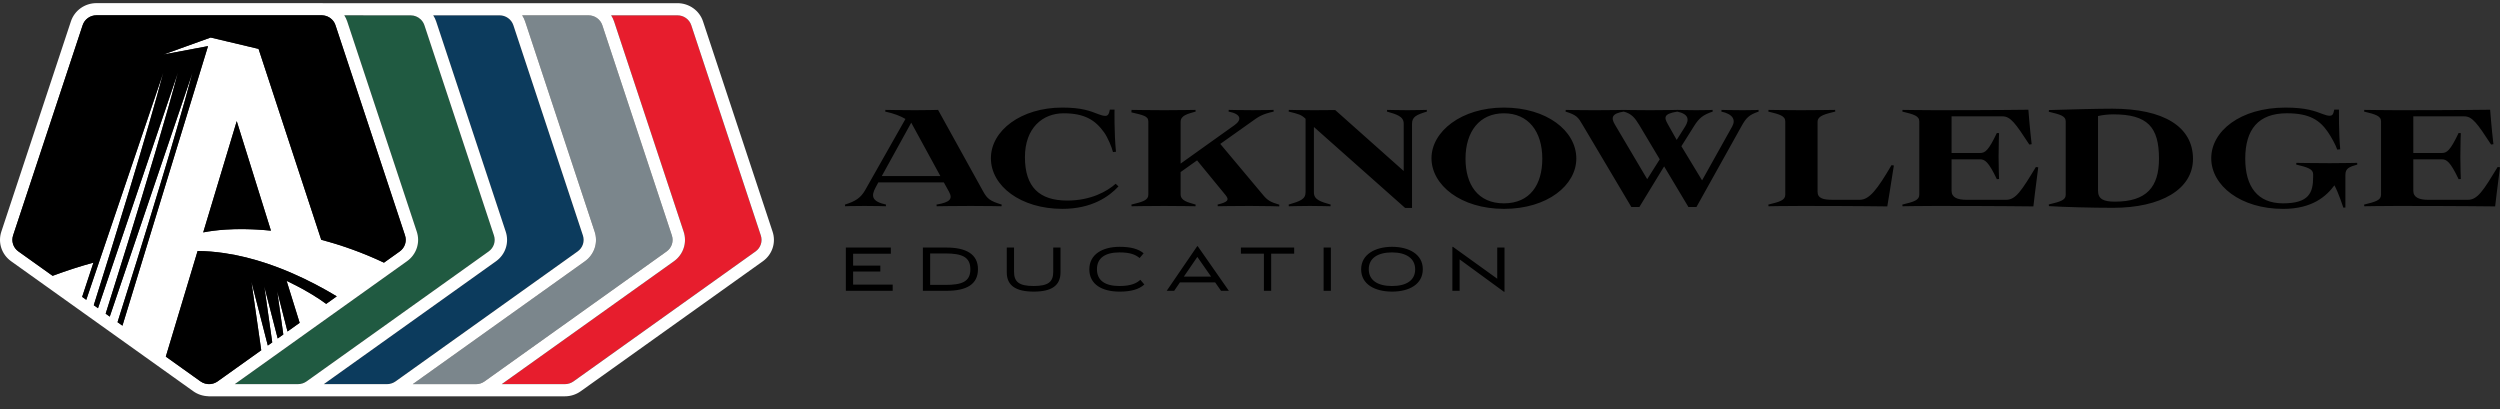 <svg width="220" height="36" viewBox="0 0 220 36" fill="none" xmlns="http://www.w3.org/2000/svg">
<rect x="0" y="0" width="220" height="36" fill="#333333" stroke="none"/>
<g clip-path="url(#clip0_2981_24308)">
<g clip-path="url(#clip1_2981_24308)">
<path d="M60.161 20.392C60.48 21.354 60.133 22.399 59.301 22.993L44.15 33.805H49.701C49.969 33.806 50.235 33.727 50.462 33.565L54.302 30.824L54.881 30.41L55.271 30.132C55.43 30.018 55.591 29.904 55.75 29.79L56.245 29.438C56.368 29.35 56.491 29.263 56.614 29.175L57.683 28.412C58.461 27.856 59.239 27.301 60.017 26.745L60.949 26.081C62.332 25.093 63.716 24.106 65.1 23.118L66.487 22.127C66.706 21.971 66.868 21.751 66.952 21.499C67.036 21.246 67.036 20.974 66.953 20.722L60.833 2.217C60.749 1.964 60.586 1.744 60.368 1.588C60.149 1.432 59.885 1.348 59.615 1.348H53.779C53.888 1.513 53.976 1.693 54.039 1.886L60.161 20.392Z" fill="#E71D2D"/>
<path d="M42.634 33.565L46.474 30.824L47.053 30.41L47.442 30.132C47.602 30.018 47.763 29.904 47.922 29.79L48.417 29.438C48.539 29.35 48.663 29.263 48.785 29.175L49.854 28.412C50.633 27.856 51.411 27.301 52.189 26.745L53.12 26.081C54.503 25.093 55.888 24.106 57.271 23.118L58.659 22.127C58.877 21.971 59.04 21.751 59.124 21.499C59.207 21.246 59.208 20.974 59.125 20.722L53.004 2.217C52.921 1.964 52.758 1.744 52.539 1.588C52.321 1.432 52.057 1.348 51.787 1.348H45.951C46.059 1.513 46.147 1.693 46.211 1.886L52.333 20.39C52.651 21.352 52.305 22.398 51.473 22.992L36.322 33.803H41.873C42.139 33.806 42.407 33.726 42.634 33.565Z" fill="#7B868C"/>
<path d="M51.298 20.722L45.176 2.217C45.092 1.964 44.93 1.744 44.711 1.588C44.492 1.432 44.229 1.348 43.958 1.348H38.123C38.231 1.513 38.319 1.693 38.383 1.886L38.427 2.022L44.504 20.39C44.823 21.352 44.477 22.398 43.644 22.992L28.993 33.446L28.493 33.803H34.044C34.312 33.805 34.578 33.726 34.806 33.563L38.645 30.822L39.224 30.409L39.614 30.131C39.773 30.017 39.934 29.903 40.094 29.789L40.589 29.436C40.711 29.348 40.835 29.262 40.957 29.173L42.026 28.411C42.804 27.856 43.582 27.3 44.361 26.744L45.292 26.08C46.675 25.092 48.06 24.104 49.443 23.116L50.831 22.126C51.05 21.971 51.214 21.751 51.297 21.499C51.382 21.246 51.382 20.974 51.298 20.722Z" fill="#0C3B5D"/>
<path d="M43.469 20.722L37.502 2.685L37.347 2.218C37.283 2.024 37.171 1.849 37.023 1.706C36.784 1.477 36.463 1.349 36.13 1.349H30.297C30.404 1.513 30.491 1.691 30.554 1.884L30.6 2.024L31.742 5.475L32.096 6.543L36.678 20.389C36.996 21.351 36.65 22.396 35.817 22.99L27.372 29.017L26.446 29.678L21.163 33.448L20.66 33.806H26.217C26.485 33.808 26.751 33.729 26.979 33.566L27.588 33.132L28.513 32.471L30.819 30.827L31.397 30.413L31.787 30.135C31.946 30.021 32.107 29.907 32.267 29.793L32.762 29.441C32.884 29.353 33.008 29.266 33.13 29.178L34.199 28.415C34.977 27.86 35.755 27.304 36.534 26.748L37.465 26.084C38.848 25.096 40.233 24.109 41.616 23.121L43.004 22.13C43.222 21.974 43.385 21.753 43.469 21.5C43.553 21.247 43.553 20.975 43.469 20.722Z" fill="#205A41"/>
<path d="M67.989 20.392L61.867 1.887C61.714 1.419 61.413 1.012 61.008 0.723C60.603 0.434 60.115 0.279 59.615 0.279H28.413C28.375 0.278 28.338 0.275 28.301 0.275H8.492C7.463 0.275 6.556 0.921 6.239 1.883L0.117 20.387C-0.201 21.349 0.145 22.395 0.978 22.989L17.004 34.426C17.394 34.705 17.861 34.859 18.342 34.869C18.342 34.87 18.342 34.873 18.341 34.875H49.709C50.211 34.875 50.693 34.721 51.101 34.431L67.128 22.994C67.533 22.705 67.835 22.298 67.99 21.831C68.145 21.363 68.145 20.859 67.989 20.392ZM39.804 1.348H43.958C44.512 1.348 45.004 1.699 45.176 2.217L51.297 20.722C51.381 20.974 51.381 21.246 51.297 21.499C51.214 21.751 51.051 21.971 50.832 22.127L49.444 23.118C48.061 24.106 46.676 25.093 45.293 26.081L44.362 26.745C43.584 27.301 42.805 27.856 42.027 28.412L40.958 29.175C40.836 29.263 40.712 29.35 40.59 29.438L40.095 29.79C39.935 29.904 39.775 30.018 39.615 30.132L39.225 30.41L38.647 30.824L34.807 33.565C34.586 33.722 34.319 33.806 34.046 33.805H28.495L28.994 33.448L43.645 22.994C44.051 22.705 44.353 22.298 44.507 21.83C44.662 21.363 44.661 20.859 44.506 20.392L38.427 2.024L38.382 1.887C38.319 1.694 38.229 1.513 38.122 1.349H39.804V1.348ZM31.976 1.348H36.13C36.471 1.348 36.789 1.481 37.022 1.705C37.168 1.845 37.281 2.018 37.347 2.217L37.502 2.683L43.469 20.722C43.553 20.974 43.553 21.246 43.469 21.499C43.385 21.751 43.222 21.971 43.003 22.127L41.616 23.118C40.231 24.106 38.848 25.093 37.465 26.081L36.533 26.745C35.755 27.301 34.977 27.856 34.199 28.412L33.13 29.175C33.008 29.263 32.884 29.35 32.761 29.438L32.266 29.79C32.107 29.904 31.946 30.018 31.787 30.132L31.397 30.41L30.818 30.824L28.513 32.468L27.588 33.129L26.978 33.563C26.757 33.721 26.491 33.805 26.217 33.803H20.66L21.163 33.445L26.446 29.675L27.371 29.014L35.817 22.987C36.222 22.699 36.524 22.292 36.679 21.824C36.834 21.357 36.833 20.853 36.677 20.386L32.096 6.54L31.742 5.472L30.6 2.021L30.554 1.881C30.49 1.69 30.402 1.51 30.297 1.346H31.976V1.348ZM10.775 28.658L10.344 28.35C11.188 25.694 12.706 20.863 14.136 16.128C14.32 15.516 14.504 14.905 14.685 14.302C14.8 13.917 14.912 13.536 15.025 13.159C15.196 12.582 15.363 12.015 15.524 11.46C16.082 9.541 16.577 7.784 16.942 6.379L15.121 11.747L13.888 15.385L9.658 27.862L9.298 27.605C10.344 24.306 12.112 18.645 13.611 13.589C13.65 13.457 13.69 13.325 13.729 13.194C14.495 10.605 15.183 8.198 15.657 6.38L8.623 27.123L8.251 26.858C9.934 21.53 13.023 11.554 14.373 6.38L7.59 26.385L7.228 26.127L8.221 23.115C7.137 23.402 5.882 23.806 4.629 24.273L1.617 22.124C1.398 21.968 1.235 21.748 1.152 21.496C1.068 21.243 1.068 20.971 1.151 20.719L7.274 2.212C7.358 1.96 7.521 1.74 7.739 1.583C7.958 1.427 8.221 1.343 8.492 1.343H28.303C28.637 1.344 28.959 1.472 29.198 1.702C29.346 1.843 29.457 2.018 29.52 2.211L29.677 2.682L30.818 6.133L31.173 7.201L35.644 20.716C35.727 20.968 35.727 21.24 35.644 21.493C35.56 21.745 35.397 21.965 35.178 22.121L33.79 23.112C31.946 22.237 30.032 21.559 28.27 21.1L25.12 11.519L24.769 10.448L24.566 9.831L23.635 6.993L23.284 5.923L22.752 4.302L19.845 3.612H19.843L18.537 3.302L14.399 4.791L18.305 4.057L16.183 10.989L15.664 12.68L14.929 15.08L14.379 16.877L10.775 28.658ZM23.327 20.251C22.703 20.198 22.077 20.168 21.451 20.161C20.889 20.155 20.357 20.17 19.855 20.202C19.843 20.204 19.831 20.204 19.818 20.204C19.102 20.251 18.452 20.336 17.883 20.448L20.321 12.36L20.833 10.658L21.596 13.101L22.623 16.391L23.842 20.296L23.327 20.251ZM17.645 33.56L14.591 31.381L16.778 24.118L17.323 22.307L17.389 22.085C18.166 22.092 18.938 22.158 19.701 22.269C19.719 22.272 19.736 22.275 19.755 22.276C20.07 22.323 20.385 22.378 20.697 22.439C21.978 22.693 23.224 23.066 24.405 23.513C24.856 23.683 25.297 23.863 25.728 24.051C27.167 24.677 28.488 25.387 29.636 26.077L28.705 26.741C27.967 26.198 27.073 25.656 26.09 25.145C25.807 24.998 25.516 24.853 25.221 24.712L26.37 28.408L26.092 28.607L25.301 29.17L24.393 25.628L24.933 29.433L24.438 29.786L23.259 25.21L23.958 30.129L23.569 30.407L22.125 24.793L22.99 30.821L20.685 32.466L19.759 33.127L19.246 33.493L19.15 33.562C19.131 33.575 19.113 33.586 19.094 33.598C18.919 33.71 18.719 33.778 18.511 33.796C18.209 33.822 17.9 33.743 17.645 33.56ZM36.32 33.805L51.471 22.994C51.876 22.705 52.178 22.298 52.333 21.83C52.487 21.363 52.487 20.859 52.331 20.392L46.211 1.887C46.147 1.694 46.057 1.513 45.951 1.349H51.786C52.34 1.349 52.832 1.7 53.004 2.218L59.126 20.723C59.209 20.976 59.209 21.248 59.126 21.5C59.042 21.753 58.879 21.973 58.66 22.129L57.273 23.12C55.889 24.107 54.505 25.095 53.122 26.083L52.19 26.747C51.412 27.303 50.634 27.858 49.856 28.414L48.786 29.176C48.664 29.265 48.541 29.351 48.418 29.439L47.923 29.792C47.764 29.906 47.603 30.02 47.444 30.134L47.054 30.412L46.475 30.825L42.635 33.566C42.414 33.724 42.147 33.808 41.874 33.806H36.32V33.805ZM66.489 22.127L65.101 23.118C63.718 24.106 62.333 25.093 60.95 26.081L60.019 26.745C59.24 27.301 58.462 27.856 57.684 28.412L56.615 29.175C56.493 29.263 56.369 29.35 56.247 29.438L55.752 29.79C55.592 29.904 55.431 30.018 55.272 30.132L54.882 30.41L54.304 30.824L50.464 33.565C50.242 33.722 49.976 33.806 49.702 33.805H44.151L59.302 22.994C59.708 22.705 60.01 22.298 60.164 21.83C60.319 21.363 60.318 20.859 60.163 20.392L54.039 1.887C53.976 1.694 53.886 1.513 53.779 1.349H59.615C60.169 1.349 60.661 1.7 60.832 2.218L66.954 20.723C67.124 21.24 66.937 21.808 66.489 22.127Z" fill="white"/>
<path d="M24.406 23.515C23.222 23.069 21.978 22.694 20.697 22.44C20.385 22.378 20.071 22.325 19.755 22.278C19.736 22.275 19.72 22.272 19.701 22.27C18.938 22.159 18.166 22.094 17.39 22.086L17.323 22.308L16.778 24.119L14.591 31.383L17.645 33.562C17.895 33.74 18.202 33.823 18.51 33.796C18.714 33.778 18.913 33.712 19.093 33.598C19.111 33.586 19.13 33.575 19.149 33.562L19.244 33.493L19.758 33.127L20.683 32.466L22.989 30.821L22.124 24.793L23.567 30.407L23.957 30.129L23.258 25.21L24.437 29.786L24.932 29.433L24.392 25.628L25.3 29.17L26.09 28.607L26.369 28.408L25.22 24.712C25.517 24.853 25.806 24.998 26.089 25.145C27.071 25.656 27.966 26.198 28.704 26.741L29.635 26.077C28.487 25.387 27.166 24.677 25.727 24.051C25.297 23.864 24.856 23.683 24.406 23.515ZM19.854 20.204C20.354 20.172 20.888 20.157 21.449 20.163C22.249 20.171 23.047 20.218 23.843 20.301L22.623 16.396L21.596 13.106L20.833 10.662L20.321 12.364L17.883 20.453C18.452 20.34 19.102 20.257 19.819 20.208C19.831 20.204 19.843 20.204 19.854 20.204Z" fill="black"/>
<path d="M35.641 20.717L31.17 7.202L30.816 6.134L29.674 2.683L29.517 2.212C29.454 2.019 29.343 1.845 29.196 1.703C28.982 1.498 28.703 1.373 28.405 1.349C28.369 1.346 28.335 1.345 28.3 1.345H8.492C7.937 1.345 7.446 1.696 7.275 2.214L1.153 20.717C1.069 20.97 1.069 21.242 1.153 21.494C1.236 21.747 1.399 21.967 1.618 22.123L4.631 24.271C5.884 23.806 7.138 23.401 8.223 23.113L7.23 26.125L7.592 26.384L14.373 6.38C13.024 11.554 9.934 21.53 8.252 26.858L8.625 27.123L15.657 6.38C15.183 8.198 14.495 10.605 13.729 13.194C13.691 13.325 13.652 13.457 13.612 13.589C12.111 18.645 10.342 24.306 9.298 27.605L9.659 27.862L13.889 15.385L15.121 11.747L16.941 6.382C16.574 7.786 16.081 9.543 15.522 11.463C15.361 12.018 15.194 12.585 15.024 13.162C14.913 13.539 14.8 13.92 14.684 14.305C14.503 14.908 14.32 15.519 14.134 16.131C12.705 20.865 11.187 25.697 10.342 28.353L10.774 28.661L14.38 16.879L14.931 15.081L15.666 12.682L16.184 10.991L18.307 4.059L14.401 4.792L18.539 3.303L19.845 3.613H19.846L22.753 4.303L23.286 5.925L23.637 6.994L24.568 9.833L24.771 10.45L25.122 11.521L28.269 21.105C30.031 21.564 31.943 22.241 33.789 23.116L35.177 22.126C35.395 21.969 35.558 21.748 35.641 21.495C35.725 21.242 35.725 20.97 35.641 20.717ZM77.47 23.376V23.895H75.074V25.046H78.556V25.589H74.435V21.784H78.395V22.326H75.074V23.375H77.47V23.376ZM86.061 23.688C86.061 25.028 85.05 25.59 83.306 25.59H81.214V21.785H83.306C85.019 21.785 86.061 22.37 86.061 23.688ZM81.853 25.071H83.182C84.641 25.071 85.392 24.796 85.392 23.698C85.392 22.632 84.691 22.302 83.182 22.302H81.853V25.071ZM90.974 25.662C89.409 25.662 88.596 25.144 88.596 23.974V21.785H89.235V23.907C89.235 24.797 89.663 25.168 90.96 25.168C92.256 25.168 92.685 24.802 92.685 23.919V21.785H93.324V23.963C93.327 25.133 92.538 25.662 90.974 25.662ZM98.511 22.212C97.25 22.212 96.531 22.712 96.531 23.688C96.531 24.688 97.252 25.169 98.511 25.169C99.56 25.169 100.044 24.907 100.349 24.621L100.703 25.036C100.225 25.463 99.537 25.663 98.523 25.663C97.003 25.663 95.861 25.042 95.861 23.702C95.861 22.384 97.015 21.72 98.523 21.72C99.486 21.72 100.156 21.89 100.64 22.287L100.286 22.708C99.921 22.407 99.472 22.212 98.511 22.212ZM106.935 24.852H103.832L103.329 25.589H102.671L105.352 21.668H105.402L108.139 25.589H107.45L106.935 24.852ZM104.18 24.34H106.576L105.366 22.608L104.18 24.34ZM109.202 21.785H113.888V22.322H111.864V25.59H111.224V22.322H109.2V21.785H109.202ZM116.478 21.785H117.117V25.59H116.478V21.785ZM122.505 25.662C121.016 25.662 119.781 25.04 119.781 23.7C119.781 22.383 121.028 21.719 122.505 21.719C123.977 21.719 125.207 22.37 125.207 23.688C125.207 25.028 123.995 25.662 122.505 25.662ZM122.493 25.169C123.742 25.169 124.535 24.688 124.535 23.7C124.535 22.737 123.74 22.212 122.493 22.212C121.246 22.212 120.451 22.724 120.451 23.688C120.451 24.676 121.246 25.169 122.493 25.169ZM127.865 21.725L131.757 24.528V21.784H132.396V25.68H132.353L128.448 22.826V25.589H127.809V21.723H127.865V21.725ZM83.058 16.052H77.292L77.059 16.485C76.632 17.271 76.728 17.731 77.969 18.002L77.955 18.151C77.955 18.151 77.183 18.123 76.052 18.123C74.867 18.123 74.37 18.151 74.37 18.151L74.356 18.002C75.28 17.718 75.75 17.406 76.135 16.728L79.68 10.469C79.253 10.211 78.659 9.982 77.9 9.819L77.914 9.67C77.914 9.67 79.376 9.698 80.535 9.698C81.556 9.698 82.549 9.67 82.549 9.67L86.521 16.85C86.88 17.5 87.127 17.69 88.149 18.002L88.135 18.151C88.135 18.151 86.88 18.123 85.446 18.123C84.038 18.123 82.426 18.151 82.426 18.151L82.412 18.002C83.64 17.798 83.846 17.487 83.515 16.877L83.058 16.052ZM77.596 15.496H82.754L80.189 10.796L77.596 15.496ZM90.194 13.829C90.194 16.458 91.463 17.649 93.918 17.649C96.014 17.649 97.448 16.823 98.178 16.172L98.426 16.402C97.612 17.283 96.096 18.38 93.489 18.38C89.835 18.38 87.199 16.376 87.199 13.923C87.199 11.485 89.861 9.467 93.475 9.467C95.213 9.467 95.917 9.764 96.661 10.049C96.882 10.129 97.074 10.197 97.267 10.197C97.489 10.197 97.598 10.049 97.666 9.643H98.079C98.079 9.643 98.038 11.647 98.205 13.355L97.942 13.382C97.844 12.963 97.487 12.109 97.17 11.662C96.399 10.579 95.462 9.97 93.601 9.97C91.752 9.97 90.194 11.257 90.194 13.829ZM105.218 18.002L105.204 18.151C105.204 18.151 103.658 18.123 102.445 18.123C101.233 18.123 99.577 18.151 99.577 18.151L99.563 18.002C100.57 17.759 101.053 17.622 101.053 17.134V10.687C101.053 10.199 100.57 10.132 99.563 9.887L99.577 9.67C99.577 9.67 101.233 9.698 102.445 9.698C103.658 9.698 105.204 9.67 105.204 9.67L105.218 9.819C104.5 10.023 103.894 10.158 103.894 10.726V14.397L108.639 11.01C109.287 10.55 109.245 10.035 108.114 9.818L108.128 9.669C108.128 9.669 109.107 9.696 110.238 9.696C111.425 9.696 112.073 9.669 112.073 9.669L112.087 9.818C111.038 10.062 110.805 10.225 110.059 10.766L107.384 12.664L111.163 17.174C111.55 17.634 111.798 17.785 112.584 18.014L112.57 18.163C112.57 18.163 111.508 18.122 110.005 18.122C108.666 18.122 107.163 18.149 107.163 18.149L107.149 18C108.046 17.785 108.198 17.595 107.853 17.174L105.342 14.112L103.894 15.142V17.092C103.894 17.663 104.5 17.798 105.218 18.002ZM113.416 9.67C113.416 9.67 114.491 9.698 115.65 9.698C116.671 9.698 117.499 9.684 117.499 9.684L123.526 15.048V10.877C123.526 10.24 122.905 10.064 122.051 9.819L122.064 9.67C122.064 9.67 123.265 9.698 123.871 9.698C124.478 9.698 125.555 9.67 125.555 9.67L125.569 9.819C124.631 10.105 124.258 10.28 124.258 10.902V18.3H123.652L115.624 11.175V16.946C115.624 17.582 116.244 17.759 117.098 18.002L117.084 18.151C117.084 18.151 115.884 18.123 115.277 18.123C114.671 18.123 113.415 18.151 113.415 18.151L113.401 18.002C114.408 17.704 114.89 17.541 114.89 16.918V10.456C114.518 10.09 114.284 10.036 113.401 9.819L113.416 9.67ZM138.716 13.951C138.716 16.295 136.177 18.38 132.357 18.38C128.538 18.38 125.971 16.28 125.971 13.923C125.971 11.58 128.592 9.467 132.343 9.467C136.095 9.468 138.716 11.5 138.716 13.951ZM128.965 13.966C128.965 16.229 130.04 17.894 132.343 17.894C134.647 17.894 135.722 16.241 135.722 13.966C135.722 11.568 134.494 9.97 132.343 9.97C130.207 9.97 128.965 11.566 128.965 13.966ZM145.217 9.698C146.625 9.698 147.631 9.67 147.631 9.67C147.631 9.67 148.526 9.698 149.258 9.698C150.445 9.698 150.706 9.67 150.706 9.67L150.72 9.819C149.866 10.105 149.521 10.389 149.079 11.092L147.962 12.867L149.783 15.874L152.431 11.133C152.748 10.564 152.527 10.05 151.48 9.819L151.494 9.67C151.494 9.67 152.212 9.698 153.343 9.698C154.529 9.698 154.749 9.67 154.749 9.67L154.763 9.819C153.907 10.105 153.66 10.375 153.259 11.092L149.286 18.218H148.582L146.444 14.642L144.264 18.218H143.56L139.259 10.972C138.886 10.336 138.749 10.118 137.769 9.821L137.783 9.672C137.783 9.672 138.9 9.699 140.334 9.699C141.742 9.699 142.899 9.672 142.899 9.672C142.899 9.672 143.783 9.698 145.217 9.698ZM142.1 10.944L144.954 15.767L146.057 14.019L144.238 10.972C143.865 10.362 143.563 9.997 142.887 9.821C141.866 9.983 141.742 10.334 142.1 10.944ZM146.777 10.944L147.549 12.313L148.293 11.135C148.679 10.512 148.596 10.038 147.603 9.821C146.376 10.023 146.432 10.334 146.777 10.944ZM161.279 17.582H163.653C164.507 17.582 165.197 16.675 166.453 14.534L166.66 14.562C166.385 16.364 166.081 18.164 166.081 18.164C166.081 18.164 163.407 18.123 158.524 18.123C157.034 18.123 155.628 18.151 155.628 18.151L155.614 18.002C156.621 17.759 157.104 17.622 157.104 17.134V10.687C157.104 10.199 156.621 10.064 155.614 9.819L155.628 9.67C155.628 9.67 157.283 9.698 158.496 9.698C159.709 9.698 161.49 9.67 161.49 9.67L161.504 9.819C160.704 10.023 159.946 10.158 159.946 10.726V16.864C159.941 17.459 160.452 17.582 161.279 17.582ZM179.158 14.697L179.365 14.724C179.117 16.566 178.938 18.164 178.938 18.164C178.938 18.164 175.958 18.123 170.29 18.123C169.131 18.123 167.421 18.151 167.421 18.151L167.407 18.002C168.415 17.759 168.897 17.622 168.897 17.134V10.687C168.897 10.199 168.415 10.064 167.407 9.819L167.421 9.67C167.421 9.67 169.38 9.698 170.29 9.698C175.751 9.698 178.497 9.656 178.497 9.656C178.497 9.656 178.621 11.31 178.786 12.691L178.579 12.718C177.351 10.836 176.924 10.239 176.22 10.239H171.738V13.464H174.247C174.69 13.464 174.991 13.247 175.723 11.703L175.917 11.717C175.917 11.717 175.875 12.679 175.875 13.803C175.875 14.697 175.917 15.754 175.917 15.754L175.723 15.768C174.991 14.224 174.66 14.021 174.247 14.021H171.738V16.785C171.738 17.38 172.248 17.584 173.076 17.584H176.538C177.392 17.582 177.891 16.783 179.158 14.697ZM180.293 17.99C181.3 17.747 181.783 17.623 181.783 17.136V10.687C181.783 10.199 181.3 10.077 180.293 9.834L180.307 9.685C182.086 9.631 184.611 9.564 185.88 9.564C190.404 9.564 192.983 11.149 192.983 13.98C192.983 16.662 190.155 18.288 185.948 18.288C184.127 18.288 181.604 18.221 180.307 18.139L180.293 17.99ZM185.977 10.064C185.509 10.064 185.026 10.117 184.625 10.213V16.769C184.625 17.528 185.122 17.745 186.115 17.745C188.901 17.745 189.991 16.458 189.991 13.964C189.991 11.175 188.983 10.064 185.977 10.064ZM197.582 13.966C197.582 16.418 198.658 17.894 200.907 17.894C203.197 17.894 203.556 16.959 203.556 15.563V15.334C203.556 14.873 203.073 14.724 202.066 14.481L202.08 14.332C202.08 14.332 203.845 14.36 205.03 14.36C205.996 14.36 207.43 14.332 207.43 14.332L207.444 14.481C206.726 14.685 206.395 14.818 206.395 15.388V18.26L206.215 18.274C206.215 18.274 205.788 16.959 205.429 16.309C204.725 17.257 203.499 18.382 200.919 18.382C197.182 18.382 194.589 16.336 194.589 13.925C194.589 11.554 197.126 9.468 201.127 9.468C202.92 9.468 203.692 9.766 204.438 10.05C204.657 10.131 204.837 10.185 205.002 10.185C205.21 10.185 205.333 10.117 205.415 9.643H205.828C205.828 9.643 205.801 11.661 205.94 13.138L205.677 13.165C205.525 12.718 205.152 12.054 204.849 11.608C204.145 10.592 203.262 9.968 201.249 9.968C198.74 9.97 197.582 11.378 197.582 13.966ZM219.793 14.697L220 14.724C219.753 16.566 219.573 18.164 219.573 18.164C219.573 18.164 216.593 18.123 210.925 18.123C209.766 18.123 208.056 18.151 208.056 18.151L208.042 18.002C209.05 17.759 209.532 17.622 209.532 17.134V10.687C209.532 10.199 209.05 10.064 208.042 9.819L208.056 9.67C208.056 9.67 210.015 9.698 210.925 9.698C216.386 9.698 219.132 9.656 219.132 9.656C219.132 9.656 219.256 11.31 219.421 12.691L219.214 12.718C217.986 10.836 217.559 10.239 216.855 10.239H212.371V13.464H214.882C215.323 13.464 215.626 13.247 216.358 11.703L216.552 11.717C216.552 11.717 216.51 12.679 216.51 13.803C216.51 14.697 216.552 15.754 216.552 15.754L216.358 15.768C215.626 14.224 215.295 14.021 214.882 14.021H212.371V16.785C212.371 17.38 212.882 17.584 213.709 17.584H217.17C218.027 17.582 218.524 16.783 219.793 14.697Z" fill="black"/>
</g>
</g>
<defs>
<clipPath id="clip0_2981_24308">
<rect width="220" height="35.45" fill="white" transform="translate(0 0.275)"/>
</clipPath>
<clipPath id="clip1_2981_24308">
<rect width="220" height="34.598" fill="white" transform="translate(0 0.275)"/>
</clipPath>
</defs>
</svg>
